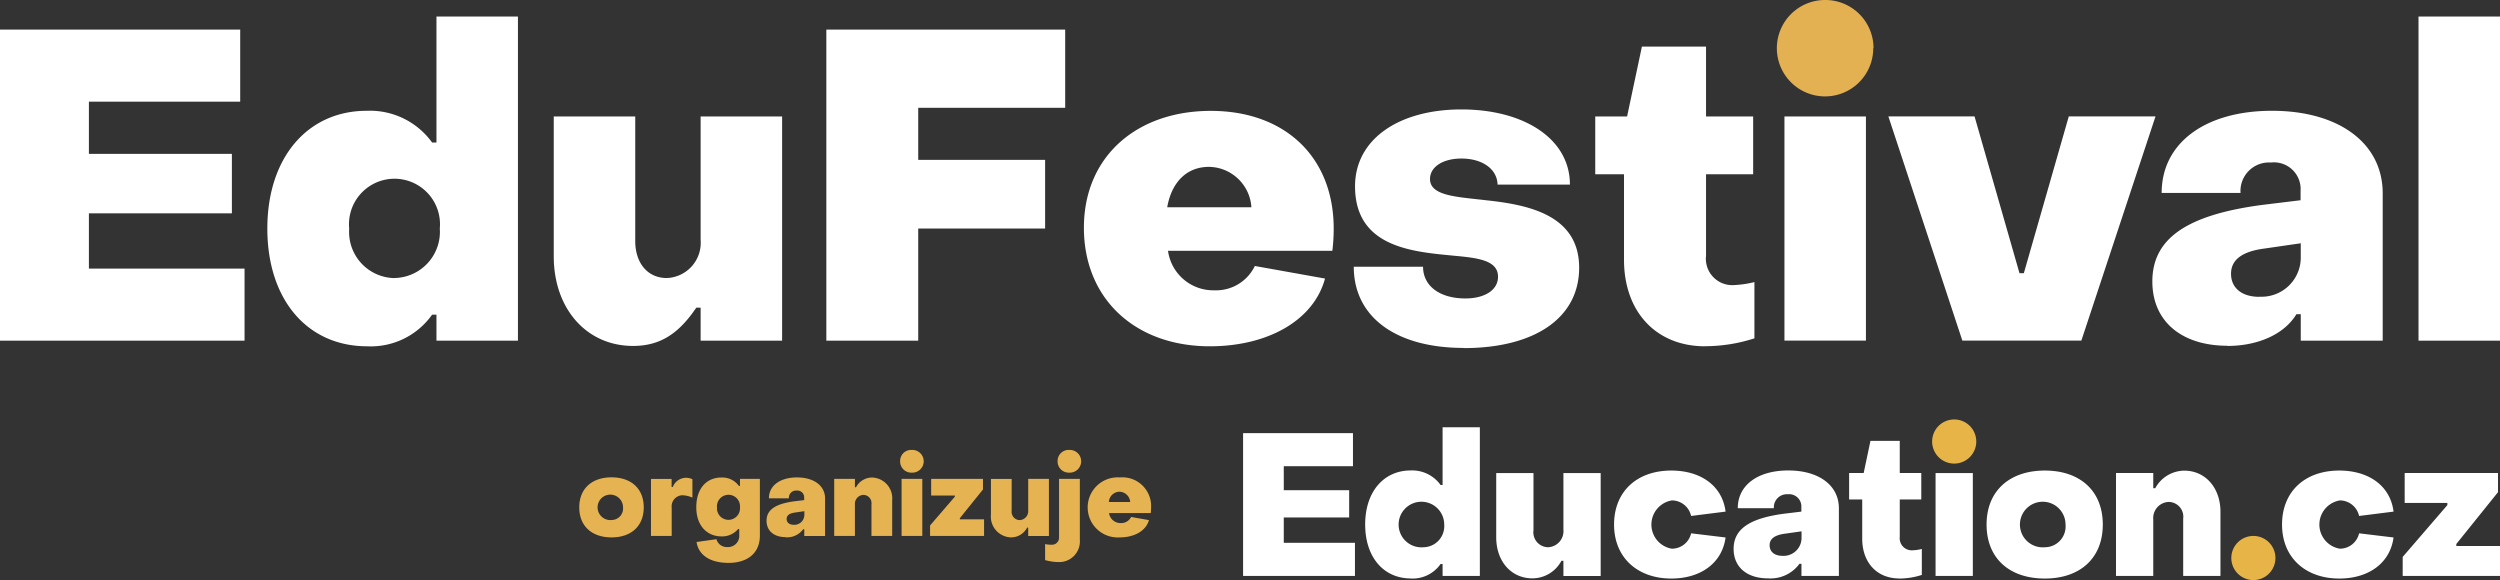 <svg xmlns="http://www.w3.org/2000/svg" width="276.43" height="64.14" viewBox="0 0 276.43 64.14">
  <rect x="0" y="0" width="276.43" height="64.14" fill="#333333" stroke="none"/>
  <g id="Edu_logo_CZ_2" transform="translate(-9.1 -8.78)">
    <path id="Path_7" data-name="Path 7" d="M276.52,46.45h9.01V10.61h-9.01V46.44Zm-17.6-4.85c-1.98,0-3.13-1.01-3.13-2.55,0-1.44,1.06-2.45,3.71-2.79l4-.58v1.49a4.333,4.333,0,0,1-4.24,4.42h-.33m-3.53,5.44c3.23,0,6.22-1.2,7.62-3.51h.48v2.93h9.06V30.16c0-5.57-4.87-9.13-12.24-9.13s-12.2,3.55-12.2,9.08h8.72a3.155,3.155,0,0,1,2.93-3.36h0a3.23,3.23,0,0,1,.44,0,2.95,2.95,0,0,1,3.26,2.62,2.26,2.26,0,0,1,.01.45v1.1l-4.34.53c-8.15,1.1-12.05,3.65-12.05,8.45,0,4.52,3.37,7.11,8.29,7.11m-29.3-.57h13.16l8.2-24.79h-9.59l-4.97,17.34h-.48l-4.97-17.34H217.9l8.18,24.79Zm-19.67,0h9.01V21.66h-9.01Zm-8.77.62a17.7,17.7,0,0,0,5.45-.87V39.97a11.571,11.571,0,0,1-2.41.34,2.922,2.922,0,0,1-2.96-2.87,2.055,2.055,0,0,1,.02-.35V28.05h5.21V21.66h-5.21V13.93h-7.09l-1.64,7.73h-3.52v6.39h3.18v9.46c0,5.71,3.52,9.56,8.97,9.56m-26.71.2c7.91,0,12.78-3.36,12.78-8.89,0-5.86-5.69-6.96-10.22-7.45-3.33-.39-6.27-.48-6.27-2.36,0-1.35,1.45-2.26,3.47-2.26,2.31,0,3.95,1.15,4,2.88h8c0-5.09-5.11-8.31-12-8.31s-11.76,3.27-11.76,8.5c0,6.87,6.6,7.25,11.09,7.69,2.6.24,4.72.53,4.72,2.31,0,1.49-1.5,2.4-3.61,2.4-2.85,0-4.68-1.39-4.68-3.51h-7.66c0,5.57,4.67,8.98,12.15,8.98M138.16,31.7c.48-2.74,2.12-4.47,4.63-4.47a4.771,4.771,0,0,1,4.68,4.47h-9.3Zm4.72,15.37c6.36,0,11.47-2.83,12.73-7.49l-7.76-1.39a4.76,4.76,0,0,1-4.49,2.69,5.05,5.05,0,0,1-5.11-4.37h18.17a20.016,20.016,0,0,0,.15-2.45c0-7.93-5.4-13.02-13.59-13.02s-14.03,5.04-14.03,12.92,5.69,13.11,13.93,13.11m-42.42-.62h10.17V34.05h14.03V26.46H110.63V20.7h16.25V12.05H100.47v34.4ZM95.59,21.66H86.57V35.3a3.9,3.9,0,0,1-3.54,4.21h0l-.22.01c-2.12,0-3.47-1.68-3.47-4.08V21.66H70.33V37.13c0,5.77,3.61,9.9,8.77,9.9,2.94,0,5.01-1.3,6.99-4.23h.48v3.65h9.01V21.66ZM52.73,39.53a5.1,5.1,0,0,1-5.03-5.17c0-.1,0-.2.01-.31a5.032,5.032,0,1,1,10.02-.94,4.92,4.92,0,0,1,0,.94,5.111,5.111,0,0,1-4.76,5.46h0l-.25.01m-3.03,7.55a8.3,8.3,0,0,0,7.19-3.5h.48v2.88h9.01V10.61H57.36V24.54h-.48a8.477,8.477,0,0,0-7.23-3.51c-6.51,0-10.99,5.14-10.99,13.02S43.09,47.07,49.7,47.07M9.1,46.45H36.14V38.48H18.93V32.37H34.74V25.79H18.93V20.02H35.66V12.05H9.1V46.44Z" fill="#fff"/>
    <path id="Path_8" data-name="Path 8" d="M216.23,14.08a5.33,5.33,0,1,1-5.36-5.3h.06a5.328,5.328,0,0,1,5.33,5.3" fill="#e3b152"/>
    <path id="Path_9" data-name="Path 9" d="M274.77,72.46h10.76V69.15H280.7v-.22l4.61-5.73V61.08H274.99v3.31h4.72v.24l-4.94,5.73v2.09Zm-7.01.29c3.24,0,5.62-1.7,6-4.54l-3.81-.46a2.178,2.178,0,0,1-2.14,1.7,2.707,2.707,0,0,1,.02-5.34,2.195,2.195,0,0,1,2.12,1.72l3.81-.48c-.35-2.84-2.73-4.54-6-4.54-3.79,0-6.33,2.31-6.33,5.97s2.6,5.97,6.33,5.97Zm-24.69-.29h4.12V66.2a1.779,1.779,0,0,1,1.72-1.92,1.634,1.634,0,0,1,1.59,1.85v6.33h4.12v-7.1c0-2.62-1.65-4.54-4.01-4.54a3.7,3.7,0,0,0-3.2,1.94h-.22V61.08h-4.12V72.45Zm-7.87-3.17a2.521,2.521,0,1,1,2.29-2.51A2.3,2.3,0,0,1,235.2,69.29Zm0,3.46c3.9,0,6.41-2.25,6.41-5.97s-2.51-5.97-6.41-5.97-6.44,2.25-6.44,5.97S231.27,72.75,235.2,72.75Zm-12.08-.29h4.12V61.09h-4.12Zm-4.01.29a8.1,8.1,0,0,0,2.49-.4V69.48a4.914,4.914,0,0,1-1.1.15,1.332,1.332,0,0,1-1.34-1.48V64.01h2.38V61.08h-2.38V57.53h-3.24l-.75,3.55h-1.61v2.93h1.45v4.34c0,2.62,1.61,4.39,4.1,4.39ZM206.2,70.24c-.9,0-1.43-.46-1.43-1.17,0-.66.48-1.12,1.7-1.28l1.83-.26v.68a1.986,1.986,0,0,1-2.09,2.03Zm-1.61,2.49a3.962,3.962,0,0,0,3.48-1.61h.22v1.34h4.14V64.99c0-2.56-2.23-4.19-5.6-4.19s-5.58,1.63-5.58,4.17h3.99a1.443,1.443,0,0,1,1.54-1.54,1.354,1.354,0,0,1,1.5,1.41v.51l-1.98.24c-3.73.51-5.51,1.68-5.51,3.88,0,2.07,1.54,3.26,3.79,3.26Zm-10.69.02c3.24,0,5.62-1.7,6-4.54l-3.81-.46a2.178,2.178,0,0,1-2.14,1.7,2.707,2.707,0,0,1,.02-5.34,2.195,2.195,0,0,1,2.12,1.72l3.81-.48c-.35-2.84-2.73-4.54-6-4.54-3.79,0-6.33,2.31-6.33,5.97S190.17,72.75,193.9,72.75Zm-7.81-11.66h-4.12v6.26a1.78,1.78,0,0,1-1.72,1.94,1.652,1.652,0,0,1-1.59-1.87V61.09h-4.12v7.1c0,2.65,1.65,4.54,4.01,4.54a3.654,3.654,0,0,0,3.2-1.94h.22v1.68h4.12V61.1Zm-19.59,8.2a2.521,2.521,0,1,1,2.29-2.51A2.334,2.334,0,0,1,166.5,69.29Zm-1.39,3.46a3.776,3.776,0,0,0,3.28-1.61h.22v1.32h4.12V56.02h-4.12v6.39h-.22a3.854,3.854,0,0,0-3.31-1.61c-2.98,0-5.03,2.36-5.03,5.97s2.03,5.97,5.05,5.97Zm-18.56-.29h12.37V68.8h-7.87V66h7.23V62.98h-7.23V60.33h7.65V56.67H146.55V72.45Z" fill="#fff"/>
    <path id="Path_10" data-name="Path 10" d="M227.62,57.6a2.44,2.44,0,1,1-2.44-2.44A2.437,2.437,0,0,1,227.62,57.6Z" fill="#e7b448"/>
    <path id="Path_11" data-name="Path 11" d="M260.7,70.48a2.44,2.44,0,1,1-2.44-2.44A2.437,2.437,0,0,1,260.7,70.48Z" fill="#e7b448"/>
    <path id="Path_12" data-name="Path 12" d="M131.71,64.29a1.2,1.2,0,0,1,1.17-1.14,1.225,1.225,0,0,1,1.19,1.14Zm1.2,3.91c1.62,0,2.91-.72,3.23-1.91l-1.97-.35a1.219,1.219,0,0,1-1.14.68,1.285,1.285,0,0,1-1.3-1.11h4.61a5.378,5.378,0,0,0,.04-.62,3.18,3.18,0,0,0-3.45-3.32,3.323,3.323,0,1,0-.02,6.63Zm-6.74,2.73a2.286,2.286,0,0,0,2.33-2.47V61.73h-2.3V68.2a.777.777,0,0,1-.83.81,3.227,3.227,0,0,1-.71-.07v1.77a5.633,5.633,0,0,0,1.52.22Zm1.17-9.89a1.256,1.256,0,1,0,0-2.51,1.221,1.221,0,0,0-1.3,1.25A1.235,1.235,0,0,0,127.34,61.04Zm-2.26.69h-2.29v3.48a.992.992,0,0,1-.95,1.08.922.922,0,0,1-.88-1.04V61.74h-2.29v3.94a2.294,2.294,0,0,0,2.23,2.52,2,2,0,0,0,1.77-1.08h.12v.93h2.29V61.74Zm-13.14,6.31h5.97V66.2h-2.68v-.12l2.56-3.18V61.73h-5.73v1.84h2.62v.13l-2.74,3.18v1.16Zm-3.15,0h2.29V61.73h-2.29Zm1.14-7a1.256,1.256,0,1,0,0-2.51,1.216,1.216,0,0,0-1.3,1.25A1.235,1.235,0,0,0,109.93,61.04Zm-8.59,7h2.29V64.56a.985.985,0,0,1,.95-1.06.913.913,0,0,1,.88,1.03v3.51h2.29V64.1a2.3,2.3,0,0,0-2.23-2.52,2.018,2.018,0,0,0-1.77,1.08h-.12v-.93h-2.29v6.31Zm-4.46-1.23c-.5,0-.8-.26-.8-.65,0-.37.27-.62.94-.71l1.02-.15v.38a1.106,1.106,0,0,1-1.16,1.13Zm-.9,1.38a2.209,2.209,0,0,0,1.93-.89h.12v.75h2.3V63.9c0-1.42-1.24-2.33-3.11-2.33s-3.1.91-3.1,2.31h2.21a.8.8,0,0,1,.86-.86.76.76,0,0,1,.83.78v.28l-1.1.13c-2.07.28-3.06.93-3.06,2.15,0,1.15.86,1.81,2.1,1.81Zm-6.33-1.93a1.273,1.273,0,0,1-1.27-1.37,1.276,1.276,0,1,1,2.54,0A1.274,1.274,0,0,1,89.65,66.26Zm-.01,4.76c2.14,0,3.48-1.1,3.48-3.01V61.73h-2.2v.78H90.8a2.261,2.261,0,0,0-1.93-.93c-1.65,0-2.78,1.21-2.78,3.3,0,1.97,1.14,3.21,2.79,3.21a2.3,2.3,0,0,0,1.84-.82h.12v.65a1.242,1.242,0,0,1-1.3,1.35,1.183,1.183,0,0,1-1.22-.87l-2.2.31c.23,1.49,1.55,2.31,3.54,2.31Zm-8.56-2.98h2.29V64.91a1.226,1.226,0,0,1,1.19-1.37,3.11,3.11,0,0,1,1.1.26V61.77a1.58,1.58,0,0,0-2.17.86h-.13v-.89H81.08v6.31Zm-4.36-1.76a1.407,1.407,0,1,1,1.27-1.4A1.277,1.277,0,0,1,76.72,66.28Zm0,1.92c2.17,0,3.56-1.25,3.56-3.32s-1.39-3.32-3.56-3.32-3.57,1.25-3.57,3.32S74.54,68.2,76.72,68.2Z" fill="#e6b353"/>
  </g>
</svg>
